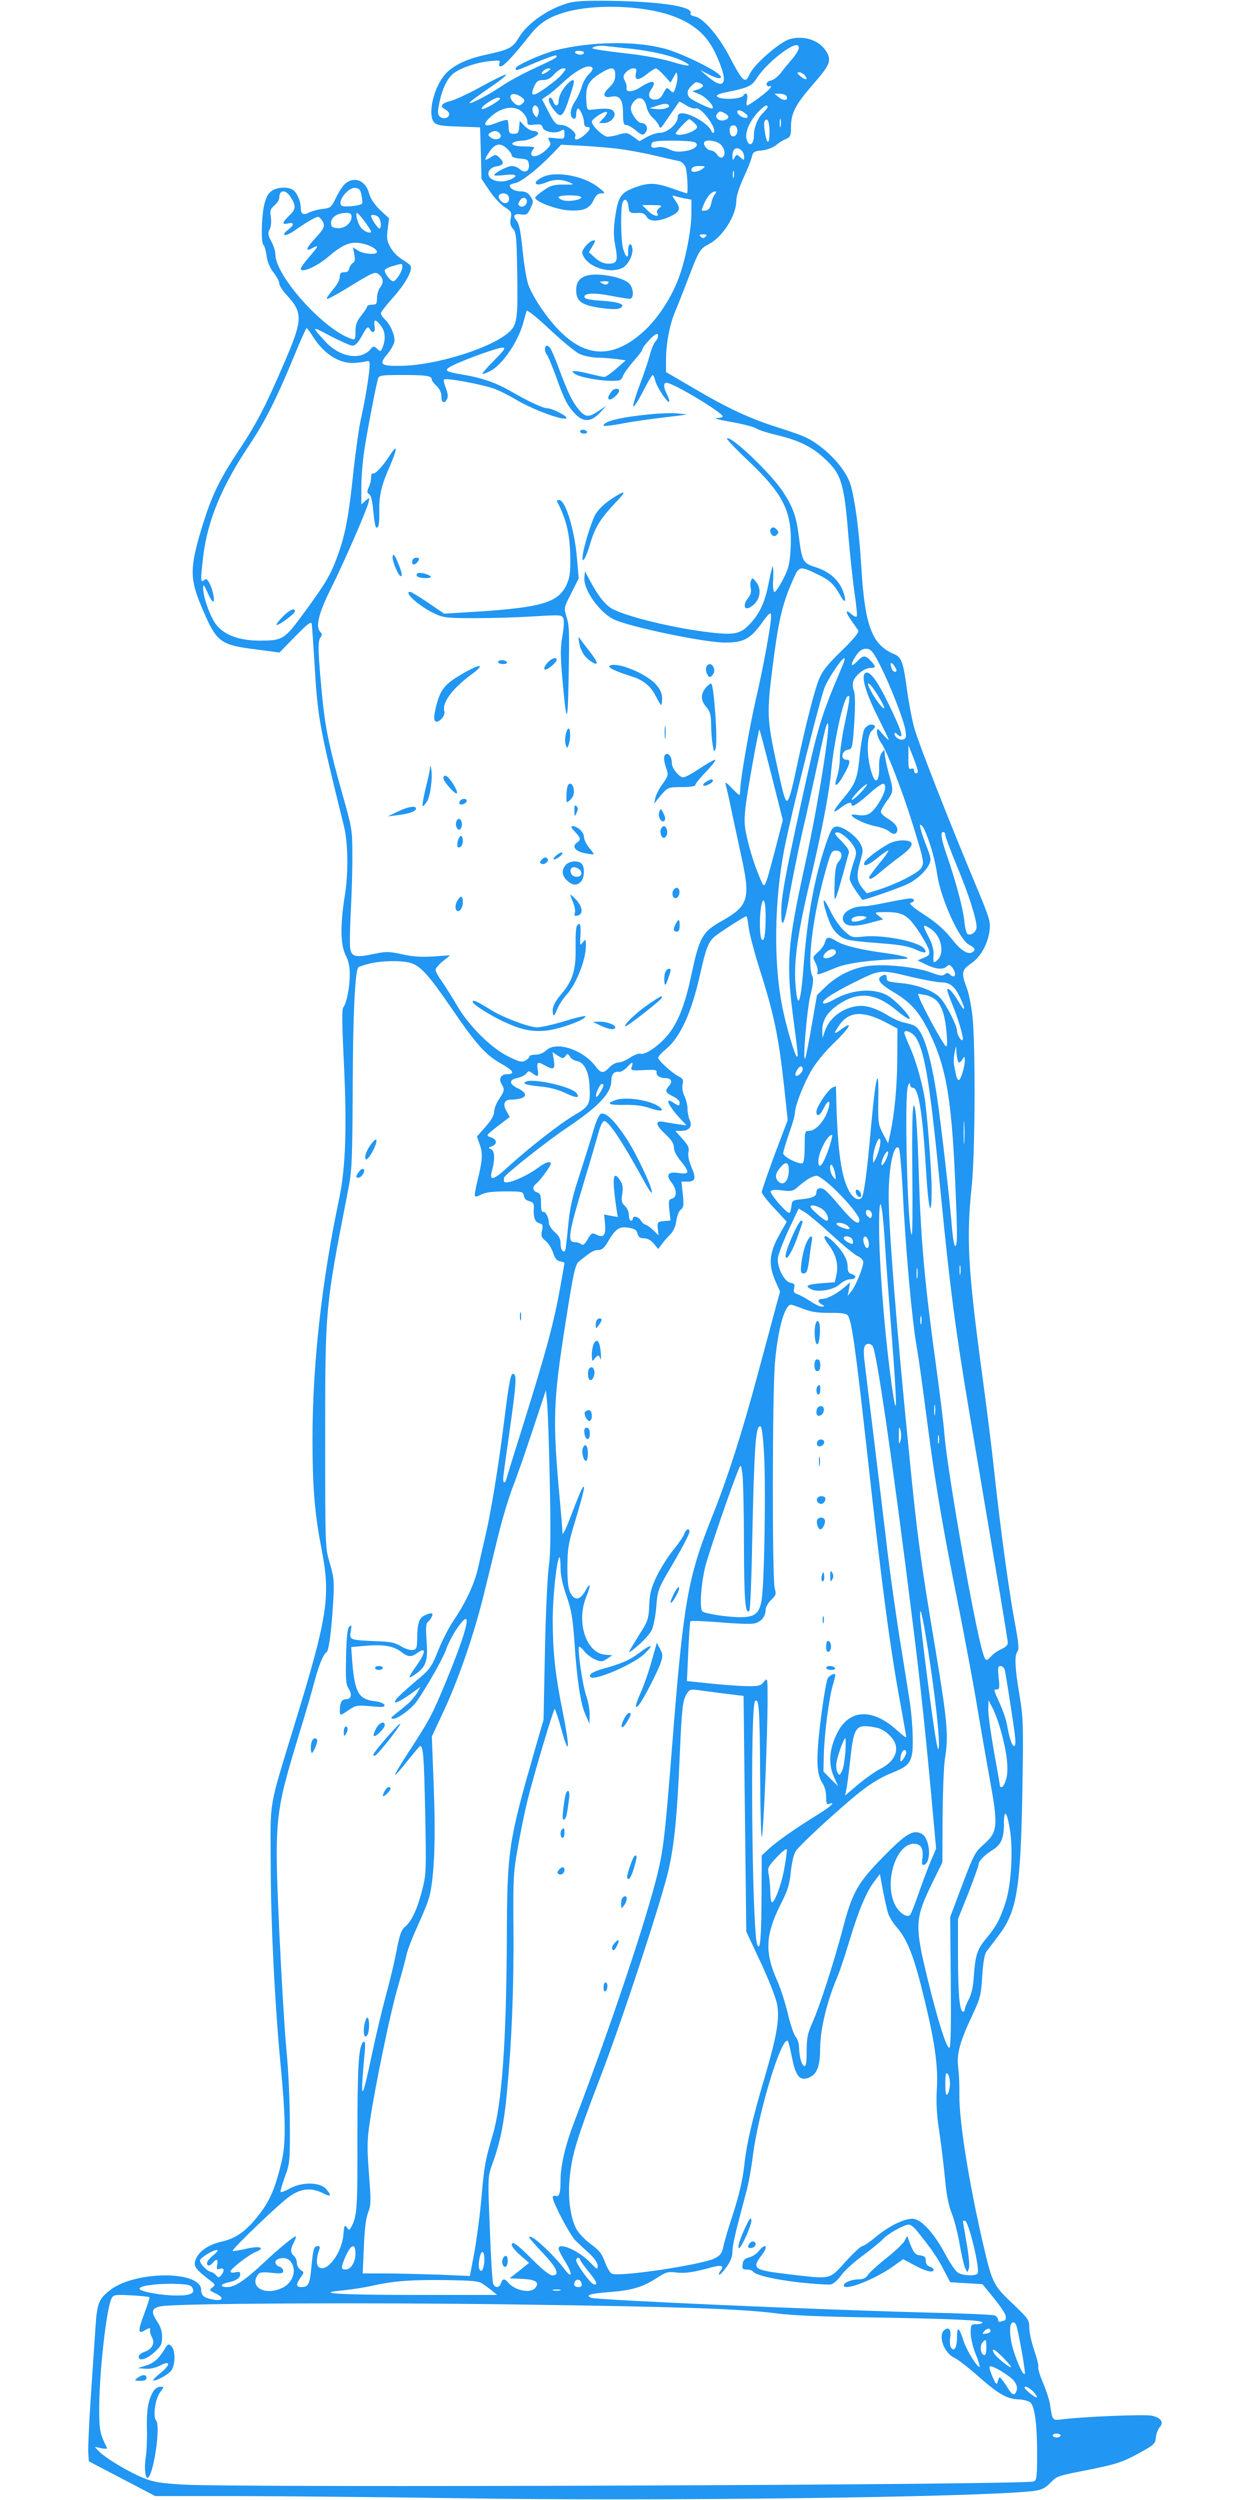 <?xml version="1.0" standalone="no"?>
<!DOCTYPE svg PUBLIC "-//W3C//DTD SVG 20010904//EN"
 "http://www.w3.org/TR/2001/REC-SVG-20010904/DTD/svg10.dtd">
<svg version="1.0" xmlns="http://www.w3.org/2000/svg"
 width="640pt" height="1280pt" viewBox="0 0 640 1280"
 preserveAspectRatio="xMidYMid meet">
<g transform="translate(0,1280) scale(0.1,-0.1)"
fill="#2196f3" stroke="none">
<path d="M2920 12787 c-103 -25 -220 -104 -264 -180 -31 -52 -48 -61 -167 -87
-109 -23 -183 -62 -220 -113 -55 -75 -79 -201 -45 -235 13 -13 39 -18 126 -20
l108 -4 4 -131 3 -132 40 -60 c22 -33 57 -71 78 -85 35 -22 38 -27 32 -58 -5
-25 -2 -39 12 -54 16 -18 18 -44 21 -217 4 -235 0 -270 -36 -306 -82 -82 -369
-174 -554 -178 -110 -2 -121 6 -73 62 19 24 35 54 35 67 0 34 -23 85 -49 108
-11 11 -21 25 -21 32 0 6 28 42 61 79 62 69 101 137 92 162 -3 7 -22 22 -43
34 -21 12 -48 39 -60 61 -19 33 -21 48 -15 95 l7 55 -46 43 c-29 28 -49 58
-56 84 -17 66 -74 90 -121 52 -12 -10 -34 -42 -48 -72 -25 -52 -28 -54 -71
-59 -25 -3 -55 -12 -68 -18 -28 -16 -42 -8 -42 23 0 33 -18 76 -38 91 -26 20
-86 17 -114 -6 -18 -13 -28 -36 -37 -76 -13 -68 -15 -191 -2 -198 5 -4 12 -28
16 -56 4 -32 17 -62 36 -86 16 -20 29 -45 29 -56 0 -10 18 -38 40 -61 81 -89
80 -124 -11 -336 -100 -233 -144 -318 -239 -461 -98 -148 -137 -230 -185 -386
-65 -216 -65 -267 2 -423 72 -169 90 -183 273 -206 l121 -16 81 83 c66 67 82
79 84 63 2 -11 8 -101 14 -199 16 -278 24 -324 151 -836 21 -84 23 -238 5
-352 -25 -155 -23 -254 3 -307 15 -28 22 -61 22 -99 0 -64 -16 -149 -33 -169
-8 -10 -7 -86 2 -271 17 -346 10 -550 -24 -712 -88 -417 -136 -844 -136 -1226
0 -252 11 -384 47 -569 46 -237 31 -340 -133 -875 -143 -470 -129 -391 -128
-735 0 -299 21 -716 50 -1020 27 -283 29 -408 5 -506 -30 -126 -57 -192 -108
-259 -66 -88 -120 -129 -194 -146 -74 -17 -122 -51 -138 -95 -11 -33 -2 -46
76 -106 26 -20 27 -22 10 -35 -17 -13 -16 -15 18 -31 45 -21 37 -40 -13 -31
-47 8 -62 21 -62 49 0 100 -335 100 -466 0 -58 -45 -67 -67 -75 -189 -4 -61
-15 -222 -24 -357 -9 -135 -15 -265 -13 -289 l3 -42 170 -89 170 -89 410 0
c226 0 743 -5 1150 -11 1009 -16 2672 5 2934 37 43 5 61 14 87 40 39 39 32 36
214 72 126 26 157 36 235 78 84 46 90 51 93 84 2 19 11 43 20 53 23 26 5 50
-44 59 -39 7 -338 -5 -446 -18 -63 -7 -58 -13 -73 81 -4 22 -20 71 -36 108
-16 38 -26 73 -23 78 3 5 -6 42 -20 83 -14 41 -26 94 -26 117 0 41 -4 47 -85
124 -96 91 -104 105 -145 278 -77 326 -131 662 -128 797 1 41 -2 102 -6 135
-9 69 8 131 76 275 36 77 41 95 47 191 4 68 12 114 21 126 8 11 36 48 62 82
96 126 114 239 123 766 5 315 4 349 -15 465 -24 141 -27 205 -10 225 8 10 5
46 -14 147 -29 151 -75 490 -106 778 -11 107 -39 328 -61 490 -73 540 -82 699
-54 965 18 168 20 727 4 872 -6 53 -19 120 -30 147 -28 75 -25 90 23 123 49
33 86 100 95 171 5 44 -2 65 -70 228 -137 327 -294 728 -315 804 -12 41 -28
127 -37 190 -20 151 -29 175 -67 191 -113 47 -150 143 -168 445 -11 183 -32
344 -55 422 -19 62 -79 138 -155 196 -60 45 -82 54 -225 100 -133 42 -256 99
-414 193 l-151 88 0 60 c0 87 18 181 47 250 14 33 44 110 67 170 55 144 60
151 105 175 71 36 141 147 141 223 0 23 15 69 36 115 20 42 39 91 43 107 6 27
11 31 54 35 26 3 56 15 69 26 13 11 35 25 51 32 24 10 27 16 27 64 0 68 24
114 110 213 87 99 97 122 75 164 -32 62 -114 92 -191 71 -52 -15 -184 -130
-206 -180 -22 -51 -34 -41 -103 90 -54 104 -133 196 -175 205 -17 4 -28 10
-25 15 20 33 -126 59 -370 65 -136 3 -206 1 -245 -8z m430 -43 c161 -33 259
-101 312 -215 72 -152 54 -201 -42 -118 l-35 30 50 -25 c50 -26 76 -19 39 9
-48 36 -201 108 -271 126 -151 40 -370 37 -553 -7 -72 -18 -210 -79 -210 -94
0 -14 1 -14 106 31 53 22 98 38 101 35 9 -9 6 -11 -109 -65 -59 -27 -133 -67
-165 -89 -66 -45 -163 -96 -169 -89 -3 3 41 35 96 73 56 38 97 70 91 72 -5 2
-61 -25 -123 -59 -62 -35 -133 -68 -157 -75 -51 -12 -62 -28 -32 -44 12 -6 21
-17 21 -24 0 -21 -32 -29 -48 -13 -12 12 -12 24 -2 73 16 75 42 127 77 152 38
27 117 53 182 59 48 5 54 4 48 -10 -4 -11 -1 -17 7 -17 15 0 73 63 149 160 48
61 95 92 176 116 119 36 310 39 461 8z m-155 -190 c126 -11 245 -38 304 -68
54 -28 28 -29 -60 -2 -46 14 -145 33 -219 41 -74 8 -148 18 -165 22 -27 5 -28
7 -10 14 11 4 34 6 50 4 17 -2 62 -7 100 -11z m895 0 c0 -9 -15 -33 -32 -54
-18 -20 -45 -53 -60 -73 -15 -19 -38 -37 -50 -39 -13 -2 -23 -10 -23 -18 0 -8
6 -14 14 -12 12 3 12 0 1 -13 -15 -19 -105 -85 -115 -85 -3 0 -4 14 0 30 6 28
-6 42 -19 21 -14 -22 -136 -23 -136 -1 0 5 26 14 58 20 101 20 122 30 147 70
28 44 88 103 147 143 47 31 68 34 68 11z m-1100 -24 c0 -5 -9 -10 -19 -10 -11
0 -23 5 -26 10 -4 6 5 10 19 10 14 0 26 -4 26 -10z m44 -79 c3 -4 -6 -19 -19
-31 -14 -13 -30 -41 -36 -63 -6 -22 -22 -57 -36 -78 -25 -38 -28 -79 -5 -87 7
-2 12 6 12 21 0 13 3 27 7 30 9 9 33 -41 33 -69 0 -15 6 -24 15 -24 23 0 18
-16 -16 -44 -31 -26 -53 -27 -43 -2 7 17 -42 56 -70 56 -30 0 -37 8 -71 74
l-30 58 25 17 c14 8 48 37 75 62 79 74 143 106 159 80z m-228 -16 c-26 -19
-42 -19 -26 0 7 8 20 15 29 15 13 -1 13 -3 -3 -15z m77 -8 c-9 -13 -35 -37
-58 -54 -95 -72 -115 -75 -90 -15 12 26 20 32 45 32 23 0 39 9 58 30 15 17 35
30 45 30 17 0 17 -1 0 -23z m267 -11 c0 -26 -8 -42 -31 -64 -37 -34 -31 -56
11 -47 43 9 60 -15 60 -86 0 -47 3 -59 16 -59 9 0 29 -11 46 -25 35 -30 44
-31 57 -7 11 20 -3 42 -25 42 -19 0 -54 49 -54 75 0 12 9 30 21 41 26 24 51 9
60 -36 4 -18 18 -42 32 -54 13 -11 27 -29 31 -40 5 -16 10 -14 31 18 13 20 35
51 47 68 13 18 24 35 25 37 1 2 17 -6 36 -18 19 -12 41 -19 49 -16 27 10 112
-105 92 -124 -4 -3 -9 0 -11 7 -13 36 -104 91 -150 92 -17 0 -23 -6 -23 -21 0
-32 -53 -79 -90 -79 -17 0 -48 -10 -69 -22 l-37 -21 -32 23 c-28 21 -35 22
-70 12 -22 -7 -49 -12 -61 -12 -22 0 -80 55 -81 77 0 14 68 58 77 49 4 -3 -4
-17 -17 -31 l-23 -25 25 0 c34 0 66 35 51 58 -10 17 -38 19 -108 11 -30 -4
-30 -3 -33 47 -4 70 10 99 65 134 64 41 83 40 83 -4z m106 10 c-9 -38 12 -41
54 -7 21 17 43 31 48 31 5 0 24 -16 42 -36 l33 -37 16 29 c15 28 16 28 19 6 2
-12 -2 -38 -8 -57 -10 -31 -13 -33 -26 -20 -20 20 -21 20 -39 -15 -11 -21 -23
-30 -41 -30 -31 0 -40 23 -20 52 32 46 7 52 -54 12 -40 -26 -77 -29 -72 -4 2
8 -2 24 -9 37 -10 19 -9 26 6 43 10 11 27 20 38 20 15 0 18 -5 13 -24z m864
-11 c20 -24 5 -28 -21 -6 -19 16 -20 20 -8 21 9 0 22 -7 29 -15z m-536 -41
c24 -9 19 -21 -11 -32 l-28 -9 37 -16 c33 -14 77 -61 66 -72 -6 -6 -111 44
-120 58 -13 20 -9 36 12 57 22 22 22 22 44 14z m-916 -70 c18 -13 21 -19 11
-30 -16 -19 -33 -18 -53 5 -32 36 0 54 42 25z m1358 5 c13 -22 -11 -28 -36 -9
l-25 20 27 0 c15 0 30 -5 34 -11z m-1466 -14 c0 -11 -80 -57 -92 -53 -7 3 5
16 27 31 36 25 65 34 65 22z m865 -35 c7 -12 -34 -23 -71 -18 l-29 4 35 11
c45 15 58 15 65 3z m-669 -15 c4 -8 3 -23 -1 -32 -6 -17 -7 -17 -20 0 -14 19
-10 47 6 47 5 0 12 -7 15 -15z m1174 7 c0 -5 -10 -17 -21 -28 -28 -25 -49 -75
-49 -118 0 -38 -17 -57 -31 -35 -22 35 0 99 54 157 31 32 47 40 47 24z m-1255
-27 c14 -13 25 -34 25 -46 0 -19 4 -21 36 -17 29 3 38 1 42 -14 5 -22 62 -34
91 -19 19 11 21 9 21 -15 0 -26 -2 -26 -44 -22 -42 5 -44 4 -33 -14 10 -16 7
-23 -21 -49 -33 -30 -72 -39 -72 -16 0 7 5 18 12 25 9 9 -1 12 -44 12 -56 0
-83 12 -52 24 9 3 27 6 40 6 32 0 86 28 79 40 -4 6 -15 10 -26 10 -11 0 -31
12 -44 26 l-24 25 -3 -33 c-2 -28 -7 -33 -28 -33 -21 0 -25 5 -26 32 0 18 -3
35 -6 38 -3 3 -28 -3 -56 -14 -59 -24 -75 -13 -37 24 56 57 131 70 170 30z
m1150 -14 c10 -17 -11 -20 -34 -5 -26 18 -19 39 9 24 10 -6 21 -14 25 -19z
m-114 9 c25 -14 24 -27 -1 -35 -28 -9 -54 13 -39 31 14 17 15 17 40 4z m286
-67 c-3 -10 -5 -2 -5 17 0 19 2 27 5 18 2 -10 2 -26 0 -35z m-445 20 c25 -22
23 -30 -12 -48 -30 -15 -80 -21 -80 -8 0 8 61 73 69 73 2 0 13 -7 23 -17z
m388 -49 c0 -30 -4 -53 -9 -50 -11 7 -24 93 -16 106 14 22 25 -4 25 -56z
m-165 6 c0 -29 -30 -40 -37 -13 -7 27 2 44 21 41 10 -2 16 -13 16 -28z m-1216
-14 c19 -23 -20 -40 -45 -21 -17 13 -17 16 -4 25 21 14 36 12 49 -4z m1000
-45 c24 -15 -4 -38 -54 -45 -32 -5 -54 -3 -80 10 -19 9 -45 14 -58 10 -28 -7
-38 0 -30 20 4 11 29 14 107 14 55 0 107 -4 115 -9z m131 -11 c22 -22 26 -55
8 -66 -7 -4 -18 2 -26 14 -8 12 -23 22 -33 22 -19 0 -43 33 -32 44 14 13 64 5
83 -14z m-1093 -22 c13 -12 23 -27 23 -34 0 -8 16 -14 43 -16 38 -3 42 -6 45
-31 4 -34 -21 -46 -47 -23 -10 9 -28 16 -41 16 -22 0 -90 -36 -90 -47 0 -3 25
-3 55 1 60 7 72 -4 26 -24 -62 -25 -131 6 -105 48 6 9 22 19 35 20 37 6 43 18
19 42 -20 20 -23 21 -47 5 -35 -23 -37 -15 -7 28 29 43 57 48 91 15z m563 1
c47 -6 132 -21 190 -35 58 -13 115 -27 128 -29 12 -3 27 -17 32 -31 9 -23 14
-134 7 -134 -2 0 -36 11 -75 25 -88 31 -124 31 -197 3 -68 -26 -81 -47 -96
-154 -8 -58 -8 -94 1 -141 15 -79 10 -93 -35 -93 -24 0 -44 9 -67 29 l-33 30
19 31 c17 30 17 32 1 28 -10 -1 -27 -16 -39 -31 -19 -26 -19 -30 -6 -54 32
-56 140 -85 198 -54 28 15 54 66 50 97 -5 37 -23 28 -22 -11 2 -43 -12 -36
-26 13 -11 40 -13 193 -4 230 9 32 28 22 32 -16 3 -33 8 -35 54 -32 18 1 30
-5 38 -19 14 -27 60 -27 118 -1 53 24 60 41 31 81 -18 25 -19 31 -7 26 9 -3
33 -9 52 -13 l36 -6 0 -70 c0 -90 -33 -253 -71 -347 -40 -99 -107 -199 -177
-261 -151 -135 -290 -133 -427 6 -64 65 -132 165 -159 233 -9 24 -23 104 -30
178 -10 98 -18 139 -31 153 -22 25 -13 38 24 32 27 -4 32 0 47 31 16 34 16 37
0 61 -12 19 -25 26 -49 26 -30 0 -57 14 -57 31 0 3 13 9 29 12 31 6 117 74
190 150 l44 46 101 -5 c56 -3 139 -10 186 -15z m638 -11 c7 -7 12 -21 12 -32
0 -18 -1 -18 -19 -2 -18 17 -20 17 -30 -1 -9 -16 -10 -15 -11 8 0 39 23 52 48
27z m-202 -93 c-21 -16 -56 -20 -56 -7 0 16 13 22 44 22 29 -1 30 -1 12 -15z
m161 -42 c-3 -10 -5 -4 -5 12 0 17 2 24 5 18 2 -7 2 -21 0 -30z m-1906 -93 c4
-19 5 -38 3 -42 -8 -12 -95 -21 -106 -10 -22 22 35 94 71 90 20 -2 27 -10 32
-38z m-361 -12 c27 -44 25 -59 -10 -93 -37 -35 -38 -47 -5 -39 33 8 32 -9 -2
-34 -15 -11 -22 -22 -16 -25 6 -4 33 9 59 28 27 19 64 43 82 52 33 17 34 17
48 -2 22 -29 17 -42 -33 -96 -46 -49 -52 -70 -15 -50 37 20 34 12 -12 -41 -25
-29 -46 -58 -46 -64 0 -24 82 11 138 59 73 63 114 81 166 72 44 -6 86 -29 86
-45 0 -16 -69 -11 -97 7 l-26 17 7 -36 c5 -27 3 -39 -8 -45 -7 -4 -16 -17 -18
-28 -2 -13 -11 -20 -26 -19 -16 0 -22 -5 -22 -22 0 -12 -10 -35 -23 -51 -44
-55 -49 -63 -40 -63 5 0 48 23 94 51 145 89 150 91 171 72 22 -19 23 -41 3
-67 -8 -11 -15 -35 -15 -53 0 -29 -3 -33 -25 -33 -14 0 -25 -4 -25 -9 0 -4
-13 -25 -30 -46 -23 -29 -30 -48 -30 -82 0 -40 -2 -44 -20 -38 -140 44 -390
322 -390 432 0 16 -9 46 -21 67 -17 33 -19 43 -8 62 7 14 9 38 6 62 -6 33 -3
42 18 60 14 12 25 30 25 40 0 43 34 43 60 0z m2170 17 c-7 -8 -16 -30 -19 -48
-5 -23 -13 -33 -29 -35 -23 -3 -23 -3 -7 35 15 37 39 63 58 63 5 0 4 -7 -3
-15z m-1056 -11 c7 -19 -1 -34 -18 -34 -18 0 -39 27 -31 40 10 16 42 12 49 -6z
m93 -20 c5 -17 -15 -37 -31 -31 -14 5 -15 11 -6 27 11 21 31 23 37 4z m679
-39 c-10 -7 -15 -18 -12 -24 16 -25 -17 -19 -45 8 l-31 31 54 0 c48 -1 51 -2
34 -15z m-1576 -45 c0 -33 -37 -62 -73 -58 -27 2 -32 7 -32 28 0 28 34 50 78
50 20 0 27 -5 27 -20z m68 -25 c17 -24 32 -47 32 -50 0 -13 -31 -3 -49 16 -18
19 -35 79 -22 79 3 -1 21 -21 39 -45z m70 23 c13 -13 17 -58 4 -58 -8 0 -42
52 -42 64 0 10 26 6 38 -6z m1674 -100 c-9 -9 -15 -9 -24 0 -9 9 -7 12 12 12
19 0 21 -3 12 -12z m-1552 -154 c0 -23 -32 -74 -47 -74 -13 0 -43 38 -43 55 0
7 17 16 38 22 52 15 52 15 52 -3z m907 -446 c21 -10 61 -18 88 -19 28 0 72 -4
99 -7 l50 -7 -48 -42 c-27 -24 -55 -43 -62 -43 -7 0 -39 7 -71 15 -31 8 -66
15 -78 15 -19 -1 -19 -1 -2 -14 22 -17 125 -36 191 -36 41 0 48 3 56 26 6 15
31 49 55 76 25 28 45 55 45 61 0 13 60 77 72 77 13 0 9 -22 -8 -41 -8 -9 -21
-41 -28 -71 -8 -29 -30 -95 -50 -147 -20 -52 -35 -102 -34 -110 2 -9 24 23 48
71 25 49 48 88 52 88 3 0 9 -13 13 -29 7 -32 63 -116 71 -108 3 3 -2 19 -10
36 -19 36 -21 61 -3 61 33 0 286 -152 287 -172 0 -5 -15 -8 -32 -9 -18 0 15
-9 73 -19 58 -10 117 -25 130 -33 13 -9 64 -25 112 -36 108 -26 175 -59 239
-119 87 -81 100 -123 123 -409 9 -103 23 -234 32 -291 8 -56 13 -106 9 -109
-3 -3 -15 2 -26 12 -32 29 -33 12 -2 -31 15 -21 32 -45 36 -52 5 -9 -22 -43
-87 -106 -77 -75 -98 -104 -116 -149 -25 -67 -69 -243 -106 -417 -31 -148 -45
-200 -56 -200 -10 0 -20 38 -53 190 -49 226 -50 261 -21 490 29 233 49 322 98
435 39 91 36 90 134 44 62 -30 82 -49 116 -109 25 -46 33 -29 13 24 -22 58
-71 100 -140 122 -65 20 -70 30 -86 158 -13 104 -30 150 -83 231 -65 96 -267
288 -285 270 -3 -3 48 -57 114 -119 179 -171 221 -259 212 -444 -5 -81 -10
-102 -39 -159 -19 -36 -38 -65 -44 -64 -6 1 -9 29 -6 69 1 37 0 64 -3 61 -3
-3 -12 -40 -20 -82 -18 -94 -43 -151 -87 -201 -52 -60 -81 -68 -196 -56 -185
20 -430 78 -515 121 -37 19 -76 67 -119 149 l-24 45 -3 -32 c-6 -60 74 -175
148 -213 75 -38 465 -120 573 -120 94 0 129 19 186 98 37 52 47 60 49 43 4
-26 -38 -261 -79 -436 -32 -139 -79 -411 -79 -457 0 -15 -2 -28 -5 -28 -3 0
-21 17 -41 38 -24 25 -34 30 -29 17 3 -11 15 -60 25 -110 10 -49 35 -163 54
-252 50 -226 40 -260 -101 -340 -97 -54 -112 -81 -154 -278 -29 -139 -64 -231
-111 -293 -43 -58 -122 -115 -148 -107 -9 3 -33 -6 -54 -20 -20 -14 -47 -25
-60 -25 -12 0 -33 -11 -46 -25 -31 -33 -43 -32 -73 8 -65 84 -199 127 -249 80
-15 -14 -37 -23 -56 -23 -18 0 -32 -4 -32 -10 0 -5 -9 -14 -21 -21 -17 -9 -32
-5 -87 22 -86 42 -202 157 -261 259 -24 41 -59 96 -77 123 -19 26 -34 53 -34
61 0 8 17 28 38 45 l37 30 -86 -6 c-62 -4 -107 -1 -160 11 -69 15 -82 15 -149
1 -85 -18 -107 -14 -116 22 -4 14 -3 103 2 197 5 94 9 227 8 296 0 120 -2 133
-54 315 -63 225 -85 330 -100 485 -21 217 -24 288 -10 305 10 12 10 19 2 27
-28 28 -13 93 52 224 68 136 182 398 193 442 6 27 6 27 -16 8 l-21 -19 0 89
c0 49 7 133 15 187 14 94 60 334 71 370 5 15 20 17 124 17 121 0 150 -4 150
-22 0 -6 11 -21 25 -34 16 -15 25 -34 25 -54 0 -33 14 -39 29 -13 6 12 4 29
-6 56 -9 21 -13 41 -9 44 10 10 205 -27 261 -49 28 -11 75 -35 105 -53 87 -53
260 -116 260 -94 0 12 -75 49 -100 49 -21 0 -101 38 -187 88 -68 40 -145 67
-233 82 -104 17 -112 23 -64 48 62 31 231 92 256 92 19 0 13 -9 -40 -63 -34
-34 -62 -66 -62 -70 0 -4 18 2 40 13 62 32 143 150 170 250 7 25 14 51 16 58
2 8 50 -30 119 -95 63 -59 132 -116 152 -125z m-1018 146 c23 -29 27 -68 11
-110 -10 -25 -12 -26 -29 -10 -17 15 -19 15 -32 0 -51 -62 -160 -44 -234 38
-73 80 -72 80 26 28 52 -27 103 -50 114 -50 14 0 29 16 49 52 23 43 30 49 38
35 15 -28 31 -20 26 13 -6 37 4 38 31 4z m-347 -57 c57 -91 138 -141 215 -135
27 2 55 6 63 9 11 3 14 -4 12 -31 -4 -57 -23 -169 -42 -255 -11 -45 -28 -168
-40 -275 -24 -232 -42 -328 -81 -434 -36 -100 -62 -143 -172 -293 -101 -138
-109 -143 -228 -143 -101 0 -177 27 -219 78 -32 38 -70 144 -70 191 1 22 4 18
22 -21 11 -27 24 -48 29 -48 11 0 0 57 -18 93 -12 23 -17 26 -29 16 -18 -14
-18 2 -3 126 22 181 96 358 234 564 82 123 138 233 231 458 32 79 61 143 64
143 3 0 17 -19 32 -43z m2906 -1687 c53 -106 120 -278 128 -330 5 -31 3 -41
-10 -46 -17 -7 -46 11 -46 29 0 7 4 7 12 -1 7 -7 15 -12 19 -12 13 0 -3 45
-61 165 -61 126 -101 178 -122 157 -19 -19 7 -105 67 -224 30 -60 55 -111 55
-115 0 -4 -13 8 -30 27 -28 34 -29 34 -30 11 0 -14 11 -41 25 -60 28 -42 107
-246 158 -411 59 -191 60 -198 43 -225 -18 -27 -130 -83 -220 -111 l-58 -18
-24 29 c-28 35 -30 67 -8 140 14 49 14 57 -1 85 -21 41 -93 92 -123 88 -21 -3
-28 -16 -53 -88 -59 -174 -94 -365 -114 -618 -14 -190 -29 -236 -40 -127 -14
127 6 276 75 565 56 235 96 444 105 545 14 154 62 376 85 390 14 9 13 -8 -15
-140 -14 -66 -25 -145 -25 -176 0 -31 -7 -75 -15 -99 -20 -58 2 -49 37 16 31
55 34 74 14 74 -35 0 -28 47 7 52 21 3 22 10 31 138 5 91 5 144 -2 163 -7 18
-7 38 -2 52 12 30 57 65 86 65 30 0 30 7 2 37 -27 29 -39 29 -68 -2 -28 -29
-37 -26 -20 7 23 42 43 59 69 56 21 -2 34 -18 69 -88z m-194 3 c-115 -272
-123 -298 -213 -708 -83 -379 -101 -477 -101 -558 0 -97 18 -57 44 99 14 76
42 218 64 314 23 96 57 254 78 350 20 96 40 184 45 195 36 91 -34 -370 -111
-720 -88 -402 -95 -494 -60 -766 28 -213 27 -209 20 -209 -9 0 -55 156 -74
252 -46 225 -42 546 10 813 37 187 186 782 208 830 25 56 86 144 99 145 4 0 0
-17 -9 -37z m276 -25 c0 -14 -18 -9 -24 8 -11 28 -6 39 9 20 8 -11 15 -23 15
-28z m-95 -129 c21 -33 35 -62 32 -65 -6 -7 -49 50 -71 94 -29 56 1 35 39 -29z
m-545 -408 l58 -230 -39 -151 c-56 -211 -53 -205 -77 -148 -35 79 -70 202 -78
267 -5 50 1 104 32 281 21 120 40 217 42 215 2 -2 30 -107 62 -234z m749 22
c1 -7 -3 -13 -9 -13 -5 0 -10 7 -10 15 0 9 -6 12 -15 9 -12 -5 -15 5 -14 57
l0 64 24 -60 c13 -33 24 -66 24 -72z m65 -383 c14 -42 29 -107 34 -145 18
-126 114 -338 165 -363 28 -14 34 -27 16 -37 -23 -15 -60 8 -107 69 -35 44
-77 82 -139 122 -60 39 -82 59 -70 62 23 5 22 22 -2 22 -10 0 -63 -9 -116 -20
-53 -11 -107 -20 -119 -20 -74 0 -127 -40 -106 -80 14 -25 61 -26 143 -3 l59
16 -23 18 c-24 18 -24 19 41 19 65 0 96 -12 128 -50 31 -36 82 -120 88 -144 5
-23 2 -28 -26 -40 l-32 -13 44 -22 c50 -24 88 -27 107 -8 10 10 15 8 27 -7 25
-34 14 -62 -14 -34 -8 8 -15 8 -25 -1 -12 -9 -26 -7 -66 8 -67 27 -218 45
-310 37 -86 -7 -171 -47 -237 -111 l-41 -40 -28 -160 c-15 -88 -30 -162 -33
-165 -13 -13 10 254 27 324 14 54 17 84 11 97 -28 52 -2 285 57 504 36 132 39
140 63 140 31 0 38 -29 14 -56 -14 -16 -19 -41 -21 -117 -3 -107 -1 -104 42
48 14 52 28 103 31 113 4 11 -9 31 -37 60 -35 34 -40 43 -25 45 20 4 71 -39
91 -78 11 -22 11 -33 -6 -80 -10 -30 -18 -64 -19 -76 0 -17 23 -56 65 -111 3
-5 200 64 235 82 44 22 88 62 106 97 13 26 12 34 -16 105 -33 87 -39 121 -14
88 8 -11 25 -54 38 -95z m76 54 c0 -9 27 -79 59 -157 59 -141 101 -271 101
-314 0 -24 -29 -46 -47 -35 -5 4 -13 35 -16 70 -7 63 -43 200 -92 341 -27 80
-31 111 -15 111 6 0 10 -7 10 -16z m-920 -416 c0 -95 -8 -137 -21 -116 -10 15
-11 107 -3 161 11 65 24 40 24 -45z m-87 -55 c4 -32 27 -121 51 -198 80 -251
102 -357 132 -630 l17 -160 -67 -177 c-36 -98 -66 -184 -66 -191 0 -8 29 -46
64 -83 l64 -69 -41 -73 c-49 -90 -53 -148 -17 -231 l24 -54 -21 -76 c-11 -42
-53 -197 -93 -346 -78 -292 -153 -528 -232 -725 -128 -320 -149 -441 -208
-1195 -35 -444 -43 -513 -75 -645 -59 -240 -241 -782 -424 -1262 -47 -122 -71
-226 -71 -303 0 -64 -7 -86 -26 -78 -8 3 -14 -1 -14 -8 0 -26 89 -194 117
-221 15 -15 47 -45 71 -66 26 -25 42 -48 42 -63 0 -21 -3 -20 -39 18 -58 60
-161 105 -161 70 0 -7 15 -37 34 -67 39 -62 36 -92 -3 -39 -63 83 -181 190
-181 163 0 -4 32 -40 70 -80 72 -76 88 -114 48 -114 -13 0 -49 28 -97 76 -82
83 -111 104 -111 80 0 -8 20 -32 44 -53 l45 -39 -50 -40 -50 -39 66 -3 c69 -3
89 -18 65 -47 -24 -29 -106 -12 -139 29 -18 21 -28 20 -36 -4 -8 -25 -30 -26
-40 -3 -4 10 -12 137 -17 283 -11 261 -10 266 11 325 40 108 61 208 76 365 25
266 36 534 34 835 -2 273 -1 298 24 435 14 80 37 190 51 245 36 141 130 455
136 455 3 0 19 -48 35 -107 41 -148 44 -95 6 93 -38 187 -51 308 -51 471 0
118 20 306 34 320 3 4 6 -20 6 -53 0 -40 10 -86 30 -144 25 -71 32 -110 41
-235 13 -200 32 -321 57 -375 l20 -45 1 45 c1 25 -8 70 -18 100 -19 53 -45
239 -36 248 3 3 15 -7 27 -23 12 -15 37 -34 56 -42 31 -13 36 -12 60 4 l27 18
-37 3 c-96 8 -148 165 -98 292 27 67 25 85 -3 35 -28 -49 -55 -52 -77 -10 -11
21 -15 61 -15 135 1 94 5 119 43 243 42 138 53 192 31 153 -6 -10 -31 -71 -55
-135 -24 -65 -44 -105 -44 -91 0 14 -7 97 -15 185 -36 397 -33 490 31 895 39
249 49 295 67 310 61 50 78 60 100 60 19 0 31 10 50 43 39 66 58 79 105 71 32
-5 42 -12 46 -30 5 -18 13 -24 33 -24 17 0 36 -10 50 -27 l23 -28 18 24 c9 13
29 36 43 50 17 17 28 42 32 71 3 24 13 50 23 57 14 10 16 23 10 78 l-7 65 31
0 c41 0 45 17 20 75 -13 31 -19 59 -15 76 5 22 -1 35 -31 68 l-36 41 30 0 c41
0 59 23 43 56 -6 14 -11 40 -11 58 0 18 -7 47 -16 65 -9 19 -13 42 -9 59 5 23
1 30 -17 39 -34 16 -108 83 -108 97 0 7 17 26 38 43 75 61 133 188 178 391 28
125 40 157 72 186 22 19 153 104 163 105 3 1 9 -25 12 -56z m602 48 c-6 -11
-64 -25 -72 -18 -12 13 11 27 43 27 19 0 33 -4 29 -9z m331 -57 c53 -35 72
-124 34 -159 -22 -20 -23 -17 -20 33 1 19 -9 54 -24 82 -35 68 -34 72 10 44z
m-2665 -174 c51 -14 93 -61 208 -228 129 -190 178 -244 257 -288 64 -36 74
-54 28 -54 -29 0 -42 -25 -26 -51 17 -26 15 -35 -13 -77 -14 -20 -25 -49 -25
-64 0 -18 -15 -44 -44 -77 l-44 -50 15 -43 c16 -47 13 -81 -14 -190 -9 -37
-14 -70 -11 -73 3 -3 18 1 34 10 20 10 58 15 121 15 87 0 92 -1 95 -22 2 -14
12 -24 28 -28 20 -5 25 -12 23 -36 -3 -48 6 -71 28 -77 18 -5 20 -10 14 -38
-6 -26 -3 -35 19 -53 14 -11 31 -39 38 -61 10 -29 19 -41 36 -43 12 -2 22 -6
22 -9 0 -3 -11 -66 -25 -142 -30 -165 -68 -307 -181 -669 -48 -152 -89 -285
-91 -294 -8 -28 -20 -21 -16 10 1 15 16 123 33 241 32 228 36 276 21 286 -16
9 -23 -28 -51 -250 -28 -224 -67 -462 -95 -580 -13 -55 -30 -130 -38 -166 -19
-81 -64 -177 -124 -265 -25 -37 -61 -107 -80 -156 -31 -78 -42 -94 -91 -136
-103 -87 -137 -120 -129 -128 4 -4 35 12 68 35 l62 44 -19 -33 c-11 -17 -32
-43 -49 -56 -16 -14 -43 -36 -60 -49 -25 -20 -27 -24 -11 -25 20 0 71 35 107
73 32 35 144 227 162 279 8 26 32 72 52 103 89 133 67 22 -51 -263 -72 -174
-84 -197 -191 -361 -41 -62 -72 -115 -70 -118 3 -2 31 30 63 71 33 41 62 75
65 76 16 1 20 -51 26 -344 6 -298 5 -314 -16 -395 -25 -98 -54 -158 -87 -186
-20 -16 -28 -41 -44 -125 -11 -58 -36 -161 -55 -230 -19 -69 -50 -201 -70
-295 -54 -257 -62 -256 -38 4 4 44 3 62 -5 57 -26 -16 -32 -118 -32 -485 1
-359 -2 -410 -30 -460 -11 -21 -12 -22 -24 -5 -12 15 -14 10 -18 -39 -8 -94
-87 -197 -126 -164 -14 11 -12 50 3 90 5 12 2 17 -8 17 -20 0 -24 -16 -33
-110 -7 -84 -16 -100 -50 -100 -29 0 -30 13 -5 49 19 27 19 27 0 39 -10 7 -19
23 -19 36 0 13 -7 29 -15 36 -19 16 -19 33 0 70 9 17 12 30 9 30 -10 0 -90
-66 -159 -131 -99 -93 -152 -129 -191 -129 -42 0 -37 16 9 25 38 9 57 22 57
42 0 11 -7 13 -25 9 -14 -4 -25 -2 -25 4 0 13 91 84 129 100 54 22 21 33 -50
16 -35 -8 -66 -13 -68 -11 -7 7 244 248 294 281 58 40 110 44 168 15 41 -21
47 -15 18 20 -29 36 -121 39 -183 6 -25 -14 -48 -23 -51 -20 -3 2 7 37 21 76
26 70 27 78 26 277 0 113 -8 284 -18 380 -9 96 -25 366 -36 600 -26 576 -23
601 98 1000 33 107 70 233 82 280 23 86 45 140 62 151 12 8 25 107 34 259 6
104 4 123 -17 195 -24 80 -24 80 -24 635 0 682 -1 668 117 1275 20 100 22 147
24 535 1 368 12 591 29 608 2 2 25 10 52 17 58 16 165 19 214 5z m2574 -74
c61 -14 127 -26 147 -26 44 0 71 -24 99 -89 26 -58 18 -63 -14 -8 -28 48 -57
77 -57 58 0 -6 11 -37 24 -69 28 -66 56 -159 56 -181 -1 -23 -30 17 -30 41 0
27 -57 139 -87 170 -35 37 -121 68 -205 75 -58 5 -68 9 -68 24 0 21 -8 23 -29
10 -24 -15 -4 -40 61 -79 89 -52 132 -100 183 -202 87 -174 116 -333 135 -755
12 -273 13 -345 1 -345 -5 0 -12 37 -16 83 -11 145 -55 527 -76 671 -33 223
-73 352 -117 374 -9 5 -32 12 -51 16 -19 3 -55 19 -80 34 -55 34 -104 52 -140
52 -81 0 -161 -54 -186 -125 l-14 -40 -1 40 c0 50 25 92 79 129 102 71 191 64
299 -25 34 -29 65 -49 69 -46 8 9 -53 77 -99 111 -67 49 -189 45 -286 -11 -24
-13 -48 -23 -54 -21 -23 8 40 51 157 109 136 67 129 66 300 25z m122 -121 c28
-32 43 -82 50 -169 4 -48 3 -67 -5 -62 -12 7 -114 194 -132 240 l-10 28 37 -6
c21 -4 48 -18 60 -31z m-269 -106 l67 -35 -1 -154 c-1 -150 -14 -280 -36 -385
l-11 -49 -26 49 c-24 47 -26 57 -24 175 3 186 -13 128 -37 -136 -22 -250 -37
-354 -49 -367 -18 -18 -47 0 -68 43 -40 82 -57 222 -63 528 0 1 -9 -2 -19 -7
-24 -13 -81 -99 -81 -123 0 -29 19 -21 37 17 20 42 36 46 27 8 -15 -63 -64
-123 -101 -123 -22 0 -23 -3 -23 -79 0 -44 -4 -83 -10 -86 -16 -10 -100 32
-100 50 0 9 14 55 30 102 17 46 30 93 30 104 0 35 41 142 82 214 25 44 70 99
121 148 77 74 99 114 37 69 -40 -30 -44 -28 -18 12 50 77 120 84 236 25z m163
-84 c47 -79 73 -249 129 -830 44 -451 74 -676 141 -1075 33 -195 91 -539 129
-765 39 -225 70 -418 70 -427 0 -11 -14 -23 -32 -31 -18 -8 -42 -24 -52 -36
-26 -29 -31 -27 -44 17 -45 152 -182 932 -197 1122 -3 47 -22 195 -40 330 -59
425 -80 653 -90 980 -8 259 -16 370 -27 370 -6 0 -9 -120 -7 -335 2 -183 1
-331 -3 -327 -21 22 -39 714 -19 762 7 18 10 20 10 8 1 -10 8 -18 16 -18 28 0
49 -133 66 -417 12 -209 29 -269 29 -103 0 97 -23 389 -36 470 -14 82 -47 198
-75 258 -16 36 -29 69 -29 74 0 21 45 1 61 -27z m219 -125 c5 0 14 8 19 18 9
15 10 14 11 -7 0 -32 -21 -101 -31 -101 -5 0 -11 11 -14 25 -3 14 -7 37 -10
51 -3 14 -2 42 2 62 l8 37 3 -42 c2 -24 7 -43 12 -43z m-2015 33 c10 14 12 14
23 -3 6 -10 21 -20 33 -22 38 -5 63 -51 67 -123 6 -98 1 -109 -78 -155 -75
-44 -232 -167 -343 -268 -73 -67 -94 -71 -77 -12 15 54 13 100 -7 107 -14 5
-13 8 5 14 30 11 27 36 -5 46 -26 9 -26 9 35 57 l62 47 -16 29 c-22 36 -12 60
23 60 78 1 95 28 36 57 -48 23 -49 45 -3 54 18 4 39 14 45 23 10 14 14 14 31
1 29 -22 33 -18 27 20 -6 38 0 41 37 20 44 -25 53 -20 46 26 l-7 42 27 -18
c25 -16 28 -16 39 -2z m340 -54 c-7 -20 -4 -21 61 -18 55 3 68 1 66 -10 -4
-17 16 -31 45 -31 30 0 38 -18 19 -39 -23 -26 -20 -35 19 -54 19 -9 35 -23 35
-32 0 -19 -5 -19 -35 1 -44 29 -23 -18 39 -85 l31 -33 -45 6 c-25 4 -57 9 -72
12 -45 9 -43 -15 6 -60 33 -31 46 -50 46 -70 0 -17 14 -45 35 -70 48 -59 46
-70 -10 -62 -55 9 -68 -9 -36 -50 27 -34 28 -74 2 -81 -17 -4 -19 -12 -14 -58
l6 -54 -34 -3 c-32 -3 -34 -5 -31 -38 l4 -35 -29 28 c-16 15 -33 27 -39 27 -5
0 -15 9 -22 20 -13 21 -42 28 -42 10 0 -5 -4 -10 -10 -10 -5 0 -10 13 -10 28
0 16 -9 37 -20 47 -17 16 -20 26 -14 62 5 32 2 50 -10 68 -38 58 -43 18 -20
-143 l7 -43 -35 6 -35 7 5 -51 c5 -56 -9 -72 -47 -51 -19 9 -24 7 -42 -25 -15
-26 -25 -33 -32 -26 -6 6 -21 11 -34 11 -40 0 -33 43 52 325 30 99 61 206 70
238 9 34 21 57 29 57 23 0 93 -106 201 -303 20 -38 39 -66 42 -64 11 11 -82
209 -135 286 -61 90 -101 127 -126 118 -8 -3 -24 -38 -36 -79 -11 -40 -43
-141 -70 -225 -40 -122 -52 -174 -61 -269 -6 -65 -13 -122 -15 -126 -10 -16
-24 4 -24 35 0 24 -8 40 -30 59 -16 14 -30 36 -30 48 0 28 -19 62 -31 55 -5
-4 -9 15 -9 44 0 41 -4 51 -20 56 -24 8 -26 28 -3 46 21 18 73 89 73 101 0 15
-26 8 -61 -18 -69 -52 -177 -95 -179 -71 0 4 0 11 0 16 0 14 221 189 329 261
156 105 221 174 221 236 0 34 14 50 40 46 9 -1 27 9 40 23 29 31 33 31 25 4z
m875 -13 c0 -16 -28 -42 -36 -33 -8 7 14 47 26 47 6 0 10 -6 10 -14z m-1020
-81 c0 -14 -32 -66 -37 -61 -8 7 17 66 28 66 5 0 9 -2 9 -5z m1847 -292 c-2
-27 -3 -5 -3 47 0 52 1 74 3 48 2 -27 2 -69 0 -95z m-696 -40 c-27 -79 -51
-106 -51 -59 0 46 47 136 70 136 4 0 -4 -35 -19 -77z m264 20 c-4 -21 -13 -49
-20 -63 l-14 -25 -1 24 c0 34 21 101 33 101 5 0 6 -15 2 -37z m116 -214 c15
-309 48 -680 74 -824 8 -44 28 -188 45 -320 44 -342 80 -561 160 -960 38 -192
86 -447 105 -565 20 -118 47 -273 60 -345 47 -256 45 -284 -30 -350 -42 -37
-51 -53 -108 -205 l-62 -165 3 -331 c2 -218 0 -334 -7 -338 -13 -8 -58 133
-111 349 -68 279 -66 311 23 494 l52 106 1 230 c1 127 6 262 12 300 19 118 14
181 -47 551 -79 472 -94 583 -135 999 -64 635 -106 1163 -106 1332 0 148 26
271 52 245 5 -5 13 -96 19 -203z m-87 139 c-9 -18 -19 -28 -21 -21 -2 6 4 27
13 45 9 18 19 28 21 21 2 -6 -4 -27 -13 -45z m-496 -63 c-4 -47 -30 -68 -54
-43 -19 19 -13 45 17 77 27 29 41 16 37 -34z m238 -5 c5 -33 5 -34 -10 -16 -9
11 -16 31 -16 45 0 35 18 14 26 -29z m-15 -67 c72 -67 139 -148 139 -169 0
-32 -33 -9 -96 66 -36 44 -75 85 -85 91 -22 11 -39 4 -39 -16 0 -20 -19 -29
-75 -35 -48 -5 -50 -6 -53 -37 -2 -18 -7 -33 -11 -33 -16 0 -102 100 -95 111
4 7 25 9 59 4 49 -6 56 -4 86 23 42 36 69 51 91 52 9 0 45 -26 79 -57z m269
-275 c5 -90 22 -310 36 -490 26 -335 28 -435 6 -293 -37 238 -72 660 -71 860
0 173 15 135 29 -77z m-307 150 c17 -21 23 -48 9 -48 -12 0 -82 61 -82 72 0
16 53 -1 73 -24z m35 -120 c59 -54 119 -104 135 -110 15 -7 27 -21 27 -30 0
-27 -38 -120 -60 -148 l-20 -25 7 35 6 35 -24 -21 c-38 -34 -92 -64 -116 -64
-27 0 -30 -15 -5 -29 16 -10 16 -10 -1 -11 -10 0 -37 13 -60 29 -23 15 -52 31
-65 35 -17 6 -21 12 -16 31 5 19 1 24 -18 27 -32 4 -71 81 -65 128 3 20 27 84
55 144 l51 108 31 -18 c17 -10 79 -62 138 -116z m205 95 c-5 -13 -7 -13 -21 0
-8 8 -11 20 -7 27 10 16 35 -7 28 -27z m-132 -43 c10 -6 19 -15 19 -20 0 -11
-57 8 -66 21 -7 12 23 11 47 -1z m33 -76 c4 -9 5 -19 2 -21 -7 -7 -46 17 -46
27 0 17 37 11 44 -6z m84 -17 c4 -29 -12 -37 -22 -11 -10 26 -7 46 7 42 6 -3
13 -17 15 -31z m469 -159 c-2 -13 -4 -5 -4 17 -1 22 1 32 4 23 2 -10 2 -28 0
-40z m-220 -20 c-2 -13 -4 -3 -4 22 0 25 2 35 4 23 2 -13 2 -33 0 -45z m-585
-159 c40 -16 73 -21 135 -21 57 1 85 -3 93 -12 20 -25 39 -157 95 -661 83
-752 123 -1050 180 -1355 13 -74 25 -139 25 -144 0 -5 -20 10 -44 32 -128 118
-248 113 -310 -12 -40 -80 -46 -156 -17 -222 l22 -49 -38 37 -37 38 2 87 c3
109 27 294 47 358 8 27 13 51 11 52 -7 8 -36 -10 -40 -25 -12 -39 -36 -206
-46 -317 -10 -125 -5 -176 24 -220 9 -13 16 -43 16 -66 0 -32 3 -40 15 -35 37
14 9 -13 -52 -51 -117 -72 -209 -137 -252 -175 l-41 -38 -1 -212 c-1 -213 -7
-283 -22 -244 -27 70 -37 1220 -11 1246 20 20 24 -41 26 -390 1 -184 5 -321 9
-305 9 36 29 529 29 699 0 117 0 118 -19 95 -16 -20 -27 -23 -83 -22 -35 0
-120 6 -188 13 l-123 13 7 150 c4 82 8 153 11 156 2 4 68 1 146 -5 79 -7 158
-10 176 -7 38 6 63 35 63 71 0 13 13 36 28 50 25 24 27 30 19 57 -14 41 -13
1007 1 1161 15 170 50 294 82 294 5 0 33 -10 62 -21z m605 -76 c-3 -10 -5 -2
-5 17 0 19 2 27 5 18 2 -10 2 -26 0 -35z m-249 -115 c20 -26 105 -609 206
-1423 40 -319 68 -583 107 -1020 l12 -130 -28 -65 c-15 -36 -43 -110 -62 -165
-19 -55 -38 -104 -43 -109 -17 -18 -61 13 -80 57 -53 116 9 307 99 307 37 0
51 -26 43 -79 -3 -25 -1 -32 9 -29 40 13 31 136 -12 159 -43 23 -80 1 -194
-115 -134 -136 -161 -184 -210 -371 -46 -175 -118 -397 -156 -482 -24 -54 -29
-78 -29 -145 0 -59 -3 -79 -12 -76 -14 5 -25 44 -27 97 0 19 -8 42 -17 52 -9
10 -27 63 -40 118 -13 55 -37 130 -53 166 -66 145 -63 237 14 391 38 74 48
106 54 171 5 45 15 90 25 105 17 26 152 153 276 259 91 78 147 114 224 145 90
36 102 57 99 184 -1 52 -8 138 -17 190 -8 52 -31 196 -51 320 -19 123 -47 319
-61 435 -13 115 -45 374 -69 575 -25 201 -47 386 -50 411 -3 26 -3 54 1 63 7
19 28 21 42 4z m-1653 -698 c5 -255 4 -367 -5 -430 -7 -47 -16 -242 -20 -435
l-7 -350 -42 -145 c-139 -484 -145 -520 -146 -990 -3 -515 -25 -830 -72 -990
-39 -133 -43 -154 -58 -321 -7 -86 -24 -212 -36 -279 l-23 -123 -165 7 c-90 3
-214 6 -274 6 l-110 0 6 133 c3 88 10 147 21 177 16 40 16 61 5 200 -10 136
-10 169 5 270 27 180 103 548 141 680 19 65 40 142 46 170 6 29 33 97 59 153
26 56 53 123 59 149 25 104 32 291 22 555 l-10 262 69 148 c73 161 150 385
198 583 17 69 49 199 71 290 22 91 56 203 74 250 19 47 65 179 103 294 l69
208 6 -63 c4 -35 10 -219 14 -409z m1972 348 c-2 -13 -4 -3 -4 22 0 25 2 35 4
23 2 -13 2 -33 0 -45z m-874 -224 c8 -182 0 -655 -14 -729 -12 -67 -35 -85
-108 -85 -67 0 -183 18 -195 30 -15 15 -7 139 15 229 18 71 134 411 172 501
10 23 11 22 18 -25 4 -27 8 -192 8 -365 1 -291 7 -358 28 -337 4 5 11 160 14
345 11 508 18 607 43 599 7 -2 14 -60 19 -163z m697 89 c-7 -23 -8 -18 -8 27
0 45 1 50 8 28 5 -16 5 -40 0 -55z m197 -10 c-3 -10 -5 -2 -5 17 0 19 2 27 5
18 2 -10 2 -26 0 -35z m-57 -1050 c39 -248 66 -494 55 -518 -5 -13 -22 93 -51
315 -24 184 -43 348 -43 364 -2 65 12 8 39 -161z m395 -115 c8 -40 44 -271 51
-330 5 -40 3 -58 -4 -58 -11 0 -24 41 -37 113 -3 20 -19 67 -35 103 -35 77
-34 74 -15 74 12 0 14 11 8 60 -5 51 -3 60 10 60 9 0 19 -10 22 -22z m-1429
-120 l91 -11 7 -603 7 -604 74 -158 c41 -88 78 -182 84 -215 13 -74 -1 -158
-62 -367 -65 -219 -95 -346 -107 -463 -8 -69 -26 -145 -55 -237 -25 -74 -48
-153 -52 -175 -7 -32 -15 -43 -44 -58 -68 -33 -493 -97 -527 -78 -9 5 -25 32
-35 60 -14 41 -29 59 -72 91 -31 23 -64 58 -75 79 -32 64 -44 167 -32 273 13
114 38 196 154 498 115 298 321 928 353 1074 29 136 42 271 55 571 11 255 15
289 37 324 13 21 20 23 62 17 25 -4 87 -11 137 -18z m1411 -198 c30 -111 39
-197 23 -244 -6 -20 -16 -36 -21 -36 -5 0 -9 2 -9 5 0 3 -13 80 -30 172 -16
91 -30 189 -30 217 l1 51 21 -40 c12 -22 32 -78 45 -125z m-638 24 c40 -8 88
-52 97 -89 11 -45 -18 -90 -76 -120 -28 -14 -80 -51 -117 -82 l-66 -56 7 34
c4 19 13 92 21 164 18 159 28 170 134 149z m-161 -127 c-3 -39 -10 -83 -18
-96 -11 -22 -13 -23 -22 -6 -6 9 -8 33 -5 52 7 39 37 123 45 123 2 0 3 -33 0
-73z m312 0 c0 -7 -7 -22 -15 -33 -12 -16 -14 -17 -15 -2 0 23 11 48 21 48 5
0 9 -6 9 -13z m530 -390 c18 -102 8 -283 -20 -372 -28 -89 -49 -128 -99 -188
-48 -57 -57 -86 -65 -194 -3 -54 -12 -94 -26 -120 -11 -21 -20 -43 -20 -50 0
-7 -4 -13 -9 -13 -18 0 -26 93 -26 285 l0 190 53 132 c28 73 52 138 52 146 0
18 30 49 72 75 44 28 58 59 58 133 0 79 15 68 30 -24z m-1154 -201 c-13 -80
-49 -176 -64 -176 -4 0 -8 26 -8 58 -1 31 -5 71 -9 89 -6 28 -2 37 41 83 27
29 50 47 52 41 2 -5 -3 -48 -12 -95z m532 -235 c7 -18 25 -48 42 -67 57 -66
90 -150 144 -374 52 -215 69 -337 63 -450 -5 -77 -1 -139 13 -230 10 -69 23
-177 29 -240 7 -79 18 -134 35 -175 13 -33 31 -105 40 -159 10 -55 22 -108 28
-120 l11 -20 8 20 c4 12 -1 68 -12 130 -10 60 -19 110 -19 112 0 1 4 2 10 2
19 0 79 -248 65 -270 -9 -15 -78 -12 -102 5 -12 8 -41 52 -65 97 -58 108 -123
178 -167 178 -45 0 -126 -41 -189 -95 -30 -25 -60 -45 -67 -45 -7 0 -46 -36
-86 -80 -84 -93 -70 -90 -284 -65 -189 22 -198 29 -144 100 34 45 20 64 -15
21 -11 -15 -34 -30 -51 -34 -23 -6 -31 -15 -33 -35 -3 -23 0 -27 22 -27 14 0
27 -4 30 -9 12 -19 104 -41 238 -57 77 -8 151 -13 164 -10 13 4 35 24 50 45
14 21 62 66 107 99 45 33 93 72 107 87 26 29 109 75 134 75 8 0 25 -13 38 -29
73 -90 107 -138 138 -199 l35 -67 83 -5 82 -5 60 -73 c33 -41 60 -82 60 -93 0
-10 -2 -19 -4 -19 -2 0 -11 -3 -20 -6 -10 -4 -16 -1 -16 9 0 8 -8 18 -17 22
-10 4 -171 11 -358 15 -567 15 -1677 64 -1707 75 -34 13 -8 22 87 29 118 9
174 25 245 71 49 32 60 35 100 30 45 -6 94 1 182 26 51 14 68 8 48 -16 -7 -9
-11 -18 -8 -21 3 -3 20 14 37 38 21 29 31 53 31 79 0 33 14 94 69 299 12 41
28 129 36 195 29 225 148 615 179 585 3 -3 12 -41 21 -85 20 -98 40 -121 88
-102 40 17 56 58 56 149 1 101 36 245 90 370 10 24 38 107 61 184 47 156 87
250 128 303 l27 36 16 -86 c9 -47 21 -100 27 -118z m316 -872 c-1 -22 -7 -46
-13 -52 -8 -8 -11 6 -11 53 0 51 3 61 12 52 7 -7 12 -31 12 -53z m-3044 -867
c0 -44 -23 -82 -51 -82 -23 0 -24 9 -4 57 30 72 55 83 55 25z m-727 -8 c-18
-14 -33 -32 -33 -40 0 -18 14 -18 30 1 19 23 28 18 22 -12 -4 -21 -2 -25 11
-20 23 9 29 -7 12 -29 -13 -17 -17 -17 -28 -4 -6 8 -19 16 -27 18 -24 5 -63
49 -55 62 10 16 67 50 85 50 9 0 2 -11 -17 -26z m1387 -21 c0 -47 -15 -76 -26
-50 -8 22 4 87 16 87 6 0 10 -17 10 -37z m-996 -8 c39 -40 19 -112 -39 -139
-89 -43 -173 6 -122 71 6 9 27 11 68 6 50 -5 59 -3 59 10 0 9 -9 19 -20 22
-22 7 -27 31 -7 38 23 10 46 7 61 -8z m1486 6 c0 -5 20 -33 44 -62 42 -51 51
-74 23 -63 -17 6 -87 104 -87 120 0 8 5 14 10 14 6 0 10 -4 10 -9z m-499 -124
c13 -9 35 -25 49 -36 l25 -21 -422 0 c-397 0 -525 9 -360 24 39 4 104 14 142
23 114 25 200 31 376 29 136 -2 171 -5 190 -19z m507 0 c2 -12 -3 -17 -17 -17
-12 0 -21 6 -21 13 0 31 32 34 38 4z m-1994 -19 c18 -29 -7 -42 -82 -41 -73 0
-178 19 -187 33 -9 15 76 28 169 27 72 -2 91 -5 100 -19z m1884 -15 c-10 -2
-26 -2 -35 0 -10 3 -2 5 17 5 19 0 27 -2 18 -5z m-2103 -35 c2 -2 -10 -41 -27
-86 -32 -84 -32 -105 2 -84 25 15 32 15 28 0 -1 -7 3 -23 10 -35 17 -30 1 -61
-39 -75 -16 -5 -29 -16 -29 -24 0 -25 39 -15 80 22 35 32 40 42 40 79 0 29 -8
54 -26 80 -33 50 -28 68 21 77 85 15 1047 20 1825 9 857 -12 1141 -22 1330
-46 74 -10 243 -17 470 -20 419 -7 580 -14 580 -26 0 -5 -13 -9 -30 -9 -29 0
-30 -2 -30 -45 0 -25 11 -73 25 -107 14 -34 23 -63 21 -66 -9 -9 -66 82 -82
131 -24 74 -34 80 -34 20 0 -53 -15 -77 -31 -52 -6 8 -7 31 -4 51 6 40 -7 57
-30 38 -34 -29 -1 -119 52 -142 16 -7 70 -49 122 -95 106 -93 147 -116 209
-118 24 -1 50 -9 58 -16 22 -23 34 -112 34 -259 0 -122 -2 -139 -17 -145 -44
-18 -4068 -33 -4358 -16 -116 7 -151 13 -204 35 -74 30 -198 105 -226 137
l-20 21 34 -7 c18 -4 31 -3 29 1 -38 77 -40 92 -40 208 1 191 38 510 63 558
10 19 18 20 100 16 50 -3 92 -7 94 -10z m4439 -145 c14 -48 47 -235 43 -246
-8 -20 -58 100 -70 167 -10 62 -6 96 12 96 5 0 12 -8 15 -17z m-133 -28 c0 -6
-10 -12 -23 -13 -19 -4 -20 -2 -9 12 15 17 33 18 32 1z m-21 -86 c0 -28 -4
-39 -12 -37 -18 6 -22 46 -8 64 18 21 20 18 20 -27z m90 -54 c24 -25 41 -45
36 -45 -13 0 -76 52 -87 72 -17 31 5 20 51 -27z m53 -117 c12 -17 17 -33 12
-47 -9 -30 -22 -26 -45 12 -10 17 -25 38 -32 46 -10 13 -13 11 -19 -10 -6 -22
-8 -21 -27 21 -11 24 -18 48 -15 53 7 12 104 -46 126 -75z m97 -53 c34 -36 20
-40 -21 -5 -22 19 -29 29 -18 30 8 0 26 -11 39 -25z m140 -225 c0 -5 -9 -10
-20 -10 -11 0 -20 5 -20 10 0 6 9 10 20 10 11 0 20 -4 20 -10z"/>
<path d="M2903 12368 c-27 -30 -43 -62 -43 -87 0 -27 -20 -27 -27 -1 -6 21
-23 28 -23 9 0 -23 42 -79 58 -79 12 0 24 21 40 68 31 92 36 112 25 112 -5 0
-19 -10 -30 -22z"/>
<path d="M2784 11896 c-18 -8 -34 -19 -38 -24 -11 -19 11 -22 48 -7 42 18 81
18 120 2 28 -12 26 -13 -30 -12 -50 0 -66 -5 -101 -30 -24 -16 -43 -33 -43
-37 0 -20 108 -61 170 -65 77 -5 109 8 130 54 11 23 22 33 39 33 22 0 21 2
-14 30 -72 58 -213 85 -281 56z m191 -105 c7 -13 -58 -25 -90 -17 -14 4 -25
11 -25 16 0 13 107 13 115 1z"/>
<path d="M3005 11389 c-38 -11 -55 -34 -55 -75 0 -56 27 -76 121 -90 56 -8 90
-9 103 -2 33 18 -1 32 -91 38 -55 3 -88 9 -90 17 -8 22 48 26 132 9 46 -9 91
-16 99 -16 23 0 21 55 -3 79 -33 33 -160 56 -216 40z m108 -40 c-8 -8 -16 -8
-30 0 -16 9 -14 10 12 11 21 0 26 -3 18 -11z"/>
<path d="M2790 11012 c0 -10 4 -22 10 -28 5 -5 25 -53 45 -107 44 -124 60
-154 98 -194 43 -46 82 -45 128 3 l34 37 -40 -27 c-51 -34 -67 -33 -100 5 -35
42 -57 88 -101 206 -20 54 -41 104 -47 111 -14 18 -27 15 -27 -6z"/>
<path d="M3133 10798 c-20 -26 -23 -37 -14 -43 11 -6 51 29 51 45 0 14 -26 12
-37 -2z"/>
<path d="M3330 10679 c-148 -14 -240 -36 -240 -58 0 -4 44 0 98 11 53 10 153
24 222 32 69 8 116 14 105 15 -11 1 -36 3 -55 5 -19 2 -78 0 -130 -5z"/>
<path d="M2970 10590 c0 -5 9 -10 21 -10 11 0 17 5 14 10 -3 6 -13 10 -21 10
-8 0 -14 -4 -14 -10z"/>
<path d="M1996 10469 c-37 -58 -77 -100 -88 -93 -4 3 -8 -6 -8 -20 0 -14 -5
-37 -12 -51 -10 -21 -9 -28 2 -35 9 -5 17 -37 21 -85 4 -42 10 -79 13 -83 13
-13 19 11 18 75 -2 85 10 137 54 236 40 93 40 118 0 56z"/>
<path d="M3147 10256 c-49 -30 -86 -65 -102 -96 -17 -34 -52 -144 -60 -193
-10 -64 12 -34 36 46 24 85 53 131 127 210 59 61 59 70 -1 33z"/>
<path d="M2852 10233 c51 -99 68 -176 68 -308 0 -64 -5 -90 -22 -125 -43 -85
-130 -110 -445 -131 l-179 -11 -82 56 c-46 31 -87 56 -92 56 -37 0 49 -77 126
-112 44 -21 64 -23 204 -23 85 0 221 4 301 9 146 9 147 8 154 -13 4 -12 1 -53
-6 -91 -10 -56 -10 -99 0 -212 21 -239 28 -243 32 -18 5 269 4 288 -12 337
-12 40 -11 44 26 116 l38 76 -8 92 c-11 149 -59 309 -92 309 -8 0 -13 -3 -11
-7z"/>
<path d="M3945 10090 c-4 -6 -1 -17 5 -26 10 -11 16 -12 26 -3 11 9 11 15 3
25 -14 17 -25 18 -34 4z"/>
<path d="M2010 9945 c0 -24 31 -95 42 -95 10 0 5 23 -18 78 -14 34 -24 41 -24
17z"/>
<path d="M2123 9943 c-15 -5 -18 -33 -4 -33 13 0 33 28 24 33 -4 2 -14 2 -20
0z"/>
<path d="M2137 9864 c-13 -13 5 -24 41 -24 22 0 32 4 27 9 -14 13 -59 23 -68
15z"/>
<path d="M3845 9827 c-4 -9 -4 -28 -1 -41 4 -16 -1 -32 -15 -50 -26 -33 -19
-62 10 -46 50 26 66 90 32 131 -18 22 -20 22 -26 6z"/>
<path d="M2965 9511 c7 -43 27 -75 60 -97 41 -27 40 -9 -1 44 -22 28 -45 58
-52 68 -11 17 -12 15 -7 -15z"/>
<path d="M2800 9403 c-14 -18 -17 -29 -10 -31 12 -4 60 36 60 50 0 18 -30 6
-50 -19z"/>
<path d="M2550 9410 c0 -5 12 -10 26 -10 14 0 23 4 19 10 -3 6 -15 10 -26 10
-10 0 -19 -4 -19 -10z"/>
<path d="M3121 9391 c-12 -8 32 -29 118 -56 53 -16 93 -49 117 -96 13 -27 27
-49 29 -49 3 0 5 16 5 35 0 24 -9 45 -31 70 -50 57 -202 119 -238 96z"/>
<path d="M3616 9384 c-3 -8 -1 -25 5 -36 10 -18 13 -19 26 -5 9 9 13 23 8 36
-8 25 -30 28 -39 5z"/>
<path d="M2357 9344 c-85 -51 -104 -77 -127 -172 -8 -37 -9 -57 -2 -64 15 -15
55 28 47 51 -13 42 41 116 139 188 79 58 43 57 -57 -3z"/>
<path d="M3617 9283 c-30 -34 -31 -67 -3 -100 22 -26 26 -41 27 -94 0 -35 4
-82 8 -104 6 -36 8 -38 15 -17 12 35 -9 332 -23 332 -5 0 -15 -8 -24 -17z"/>
<path d="M3403 9050 c0 -30 2 -43 4 -27 2 15 2 39 0 55 -2 15 -4 2 -4 -28z"/>
<path d="M2896 9036 c-4 -18 -3 -41 1 -51 6 -18 7 -18 14 1 11 27 11 84 0 84
-5 0 -12 -15 -15 -34z"/>
<path d="M3400 8918 c0 -12 5 -36 12 -54 11 -31 9 -37 -19 -77 -18 -24 -35
-57 -38 -73 l-6 -29 20 25 c49 60 48 60 121 60 43 0 70 4 70 11 0 6 25 37 57
70 31 32 51 59 44 59 -6 0 -42 -20 -79 -45 -37 -25 -74 -45 -84 -45 -20 0 -58
46 -58 71 0 28 -11 49 -26 49 -8 0 -14 -10 -14 -22z"/>
<path d="M2201 8866 c0 -10 -10 -57 -22 -103 -11 -47 -18 -87 -15 -90 2 -3 12
8 22 23 18 27 31 131 21 170 -4 18 -5 18 -6 0z"/>
<path d="M2270 8817 c0 -20 69 -96 70 -76 0 20 -40 81 -57 87 -7 2 -13 -3 -13
-11z"/>
<path d="M3618 8799 c-28 -16 -21 -30 7 -17 14 6 25 15 25 20 0 11 -11 10 -32
-3z"/>
<path d="M2906 8775 c-3 -9 -6 -33 -6 -52 0 -36 0 -36 20 -18 14 13 20 29 18
49 -3 33 -22 45 -32 21z"/>
<path d="M2355 8699 c-4 -6 -4 -13 -1 -16 8 -8 36 5 36 17 0 13 -27 13 -35 -1z"/>
<path d="M2941 8650 c0 -33 1 -34 11 -12 8 17 8 26 0 34 -9 9 -12 4 -11 -22z"/>
<path d="M2035 8644 l-50 -24 49 6 c59 7 96 20 96 34 0 17 -42 10 -95 -16z"/>
<path d="M3375 8641 c-8 -25 13 -57 27 -43 6 6 4 20 -5 38 -14 27 -15 27 -22
5z"/>
<path d="M2337 8595 c-8 -20 3 -47 17 -42 6 2 11 14 11 27 0 27 -20 38 -28 15z"/>
<path d="M2943 8542 c31 -33 33 -41 10 -57 -26 -19 -8 -43 39 -53 24 -5 45 -7
47 -6 2 2 -8 17 -23 34 -14 17 -26 42 -26 55 0 24 -33 55 -59 55 -10 0 -6 -9
12 -28z"/>
<path d="M3384 8555 c-7 -18 2 -45 15 -45 5 0 11 7 15 15 7 18 -2 45 -15 45
-5 0 -12 -7 -15 -15z"/>
<path d="M2344 8495 c-7 -29 -1 -41 15 -30 14 8 14 55 1 55 -5 0 -12 -11 -16
-25z"/>
<path d="M2849 8421 c-13 -11 -19 -20 -13 -21 15 0 50 27 43 34 -3 4 -17 -2
-30 -13z"/>
<path d="M2771 8396 c-9 -10 -8 -15 3 -19 16 -6 40 16 29 26 -10 11 -19 8 -32
-7z"/>
<path d="M2897 8372 c-23 -26 -21 -55 6 -80 28 -26 50 -28 71 -6 19 18 21 75
4 92 -18 18 -63 14 -81 -6z m73 -27 c16 -20 1 -39 -26 -33 -27 5 -32 48 -6 48
11 0 25 -7 32 -15z"/>
<path d="M3450 8246 c-14 -18 -6 -50 13 -44 15 6 22 37 10 49 -6 6 -15 4 -23
-5z"/>
<path d="M2920 8219 c0 -4 7 -23 15 -42 8 -20 12 -43 8 -52 -4 -13 -1 -16 13
-13 31 5 28 43 -5 80 -17 18 -31 30 -31 27z"/>
<path d="M2340 8186 c-7 -14 -10 -32 -6 -41 10 -26 36 1 36 36 0 35 -12 37
-30 5z"/>
<path d="M3460 8071 c-14 -27 -13 -41 5 -41 10 0 15 10 15 30 0 35 -5 38 -20
11z"/>
<path d="M2953 8058 c-4 -7 -7 -53 -6 -103 3 -118 -14 -176 -72 -243 -31 -37
-45 -63 -45 -83 0 -39 7 -37 25 9 9 20 29 51 44 67 51 54 101 181 101 254 -1
34 -1 35 -16 16 -15 -19 -15 -16 -12 38 3 56 -3 70 -19 45z"/>
<path d="M3404 7816 c-3 -13 -4 -35 -2 -47 3 -19 7 -15 20 24 14 39 15 47 3
47 -8 0 -17 -11 -21 -24z"/>
<path d="M3324 7661 c-61 -41 -131 -107 -123 -116 6 -5 182 132 187 146 6 15
-3 11 -64 -30z"/>
<path d="M2420 7671 c0 -13 83 -66 157 -101 86 -41 144 -54 216 -47 60 5 180
46 202 68 12 13 -17 7 -131 -27 -45 -13 -96 -24 -113 -24 -43 0 -178 51 -242
92 -62 39 -89 51 -89 39z"/>
<path d="M3075 7549 c44 -21 75 -24 75 -9 0 14 -45 30 -83 29 l-32 -1 40 -19z"/>
<path d="M1445 9640 c-21 -22 -34 -40 -29 -40 16 0 94 58 94 70 0 21 -28 8
-65 -30z"/>
<path d="M4426 9068 c-7 -13 -18 -74 -24 -135 -13 -124 -20 -143 -86 -223 -55
-65 -59 -82 -12 -46 36 27 56 33 56 16 0 -17 35 6 96 61 31 28 61 48 67 46 19
-6 8 -48 -25 -100 -35 -54 -57 -67 -105 -60 -18 3 -33 3 -33 0 0 -14 73 -48
121 -57 29 -6 60 -17 69 -25 20 -18 37 -19 43 -2 7 20 -10 43 -48 66 -19 11
-35 27 -35 34 0 8 14 33 30 55 36 49 36 52 10 144 -11 40 -20 84 -20 98 -1 24
-1 24 -16 5 -9 -12 -14 -39 -13 -73 2 -64 -15 -89 -32 -46 -33 85 -35 208 -4
234 21 17 19 30 -5 30 -11 0 -26 -10 -34 -22z m-21 -328 c-21 -22 -41 -37 -44
-35 -2 3 13 23 34 45 21 22 41 37 44 35 2 -3 -13 -23 -34 -45z"/>
<path d="M4561 8485 c-44 -20 -127 -81 -135 -100 -10 -27 21 -16 70 25 26 22
50 37 52 35 3 -2 -18 -33 -47 -67 -28 -35 -51 -66 -51 -70 0 -16 18 -7 61 30
24 20 70 57 102 80 67 50 72 76 17 79 -19 2 -50 -4 -69 -12z"/>
<path d="M4227 8138 c21 -71 38 -102 69 -127 31 -25 51 -28 218 -41 96 -7 141
-16 173 -31 46 -22 64 -20 44 5 -30 36 -210 71 -308 61 -60 -6 -62 -6 -100 28
-21 20 -52 63 -68 96 -16 34 -32 61 -36 61 -4 0 -1 -24 8 -52z"/>
<path d="M4224 7976 c-3 -13 -19 -36 -35 -50 -29 -26 -29 -27 -13 -57 8 -17
13 -38 10 -46 -7 -18 1 -16 93 22 60 25 184 41 346 45 53 1 6 17 -90 30 -128
17 -214 38 -250 60 -42 26 -53 25 -61 -4z m56 -51 c0 -17 -46 -39 -61 -29 -14
9 20 44 43 44 10 0 18 -7 18 -15z"/>
<path d="M3057 6043 c-4 -3 -7 -16 -7 -27 1 -21 1 -21 15 -2 8 11 15 23 15 28
0 10 -14 11 -23 1z"/>
<path d="M3041 5922 c-6 -11 -11 -38 -11 -59 1 -34 2 -36 14 -20 7 9 16 17 19
17 3 0 8 -8 11 -17 3 -10 4 4 2 30 -4 58 -19 78 -35 49z"/>
<path d="M3017 5793 c-10 -10 -8 -51 2 -58 13 -8 29 24 24 46 -5 20 -15 24
-26 12z"/>
<path d="M2995 5570 c-8 -13 14 -52 26 -45 15 10 11 55 -5 55 -8 0 -18 -4 -21
-10z"/>
<path d="M2992 5463 c4 -39 28 -42 28 -4 0 21 -5 31 -16 31 -11 0 -14 -8 -12
-27z"/>
<path d="M2984 5385 c-8 -20 4 -65 16 -65 6 0 10 18 10 40 0 40 -15 54 -26 25z"/>
<path d="M3504 4948 c-4 -13 -29 -50 -56 -83 -27 -33 -65 -93 -85 -134 -29
-61 -36 -87 -39 -149 -2 -64 -8 -83 -35 -126 -18 -28 -41 -67 -53 -86 -20 -34
-20 -34 -1 -21 44 33 88 78 102 105 8 16 19 69 23 117 6 81 11 95 55 171 75
127 115 202 115 216 0 20 -18 13 -26 -10z"/>
<path d="M3451 4642 c-12 -24 -20 -46 -18 -48 8 -8 49 65 44 79 -2 6 -14 -8
-26 -31z"/>
<path d="M3336 4294 c-14 -53 -40 -125 -56 -161 -30 -66 -33 -93 -5 -57 23 30
94 169 108 211 11 33 11 43 -3 70 l-17 32 -27 -95z"/>
<path d="M3270 4335 c-47 -35 -86 -52 -182 -79 -54 -15 -77 -31 -64 -43 20
-20 218 65 274 118 55 52 38 55 -28 4z"/>
<path d="M3195 3999 c-23 -44 -12 -60 13 -19 24 39 27 50 12 50 -5 0 -17 -14
-25 -31z"/>
<path d="M2897 3616 c-3 -8 -9 -43 -13 -77 -5 -44 -4 -60 4 -55 11 6 15 23 26
109 5 36 -6 51 -17 23z"/>
<path d="M2877 3433 c-11 -10 -8 -43 3 -43 6 0 10 11 10 25 0 26 -2 29 -13 18z"/>
<path d="M3227 3249 c-20 -59 -21 -69 -7 -69 5 0 16 23 25 52 17 59 18 68 7
68 -5 0 -16 -23 -25 -51z"/>
<path d="M2861 3226 c-8 -10 -9 -16 -1 -21 13 -8 30 3 30 21 0 18 -14 18 -29
0z"/>
<path d="M3187 3083 c-4 -3 -7 -18 -7 -32 1 -25 1 -25 15 -7 23 30 15 63 -8
39z"/>
<path d="M3146 2851 c-10 -11 -15 -25 -11 -32 6 -8 13 -3 22 15 18 34 12 43
-11 17z"/>
<path d="M3090 2624 c0 -14 4 -23 10 -19 6 3 10 15 10 26 0 10 -4 19 -10 19
-5 0 -10 -12 -10 -26z"/>
<path d="M2574 1235 c-8 -20 3 -48 16 -40 13 8 13 55 0 55 -6 0 -13 -7 -16
-15z"/>
<path d="M1909 6953 c-22 -25 -39 -58 -39 -78 0 -24 18 -8 41 36 23 46 22 70
-2 42z"/>
<path d="M1843 6807 c-22 -27 -24 -37 -9 -37 18 0 40 36 27 44 -5 3 -13 0 -18
-7z"/>
<path d="M2662 6060 c0 -19 2 -27 5 -17 2 9 2 25 0 35 -3 9 -5 1 -5 -18z"/>
<path d="M2172 4528 c-26 -13 -36 -43 -36 -118 -1 -49 -3 -55 -24 -58 -12 -2
-39 7 -59 19 -30 19 -55 24 -127 26 -136 6 -138 6 -130 51 5 31 4 35 -7 24
-10 -9 -15 -51 -17 -153 -3 -118 -1 -144 13 -165 19 -30 14 -54 -14 -54 -21 0
-31 -18 -31 -56 0 -30 1 -30 46 1 35 24 43 25 112 19 62 -6 74 -5 70 7 -3 8
-24 16 -51 19 -80 10 -100 44 -113 196 l-6 81 78 7 c90 7 141 -2 180 -33 31
-25 51 -26 78 -6 50 38 47 4 -5 -68 -43 -62 -43 -68 2 -36 51 36 61 69 53 169
-4 60 -3 89 5 94 6 4 16 16 21 27 12 22 -1 25 -38 7z"/>
<path d="M1920 4260 c0 -5 9 -10 20 -10 11 0 20 5 20 10 0 6 -9 10 -20 10 -11
0 -20 -4 -20 -10z"/>
<path d="M1925 3949 c-9 -17 -14 -33 -11 -37 8 -8 56 39 56 55 0 25 -29 13
-45 -18z"/>
<path d="M1980 3904 c-68 -79 -81 -99 -59 -92 15 5 134 157 128 163 -2 2 -33
-30 -69 -71z"/>
<path d="M1760 3933 c0 -22 2 -25 10 -13 13 20 13 40 0 40 -5 0 -10 -12 -10
-27z"/>
<path d="M1594 3876 c-3 -14 -4 -33 -1 -43 3 -14 7 -10 20 17 8 19 13 38 11
42 -10 15 -24 8 -30 -16z"/>
<path d="M1970 3631 c-16 -30 -12 -36 10 -16 21 19 26 35 10 35 -5 0 -14 -9
-20 -19z"/>
<path d="M1865 2430 c-7 -44 2 -71 16 -49 12 19 11 89 0 89 -5 0 -12 -18 -16
-40z"/>
<path d="M4382 6694 c1 -9 9 -19 16 -22 9 -3 13 2 10 14 -1 9 -9 19 -16 22 -9
3 -13 -2 -10 -14z"/>
<path d="M2691 7261 c-18 -11 1 -16 93 -26 32 -3 82 -17 112 -32 55 -27 77
-26 54 2 -28 33 -229 77 -259 56z"/>
<path d="M3153 7168 c-54 -18 -38 -27 45 -25 52 1 94 -4 130 -17 56 -19 78
-15 46 8 -44 33 -169 52 -221 34z"/>
<path d="M4062 6483 c-35 -78 -48 -123 -35 -123 11 0 39 55 64 129 22 62 22
61 10 61 -4 0 -22 -30 -39 -67z"/>
<path d="M4125 6428 c-9 -24 -19 -67 -22 -95 -5 -44 -3 -53 10 -53 18 0 23 13
32 85 3 28 8 62 11 78 9 42 -12 32 -31 -15z"/>
<path d="M4244 6425 c37 -50 50 -100 38 -155 l-8 -35 -66 -5 c-75 -6 -89 -13
-57 -30 35 -19 117 -5 149 25 15 14 38 25 53 25 31 0 36 19 7 27 -15 4 -20 14
-20 37 0 36 -23 78 -69 124 -50 50 -69 41 -27 -13z"/>
<path d="M4175 6018 c-9 -35 -2 -103 10 -101 13 4 19 103 6 116 -7 7 -12 2
-16 -15z"/>
<path d="M4170 5810 c0 -20 5 -30 15 -30 10 0 15 10 15 30 0 20 -5 30 -15 30
-10 0 -15 -10 -15 -30z"/>
<path d="M4187 5703 c-11 -10 -8 -43 3 -43 6 0 10 11 10 25 0 26 -2 29 -13 18z"/>
<path d="M4187 5593 c-4 -3 -7 -15 -7 -25 0 -28 34 -19 38 10 3 21 -16 31 -31
15z"/>
<path d="M4185 5420 c-3 -5 -4 -14 0 -20 8 -13 35 -1 35 16 0 16 -26 19 -35 4z"/>
<path d="M4193 5315 c0 -22 2 -30 4 -17 2 12 2 30 0 40 -3 9 -5 -1 -4 -23z"/>
<path d="M4185 5130 c-8 -13 3 -30 20 -30 14 0 27 24 18 34 -10 9 -31 7 -38
-4z"/>
<path d="M4185 5020 c-8 -13 3 -50 15 -50 13 0 28 32 23 48 -6 15 -29 16 -38
2z"/>
<path d="M4251 4730 c0 -29 1 -32 10 -17 7 11 7 23 0 35 -9 14 -10 11 -10 -18z"/>
<path d="M4207 4730 c-3 -11 -1 -23 4 -26 5 -3 9 6 9 20 0 31 -6 34 -13 6z"/>
<path d="M4212 4505 c0 -16 2 -22 5 -12 2 9 2 23 0 30 -3 6 -5 -1 -5 -18z"/>
<path d="M4230 4370 c0 -21 4 -30 13 -27 6 2 12 14 12 27 0 13 -6 25 -12 28
-9 2 -13 -7 -13 -28z"/>
<path d="M4230 4260 c0 -5 12 -10 26 -10 14 0 23 4 19 10 -3 6 -15 10 -26 10
-10 0 -19 -4 -19 -10z"/>
<path d="M3817 1398 c-29 -62 -43 -108 -33 -108 12 0 67 123 63 143 -3 17 -9
9 -30 -35z"/>
<path d="M4631 1326 c-8 -14 -49 -53 -92 -87 -43 -34 -85 -72 -94 -85 -10 -16
-25 -24 -45 -24 -38 0 -80 -16 -80 -31 0 -32 159 30 254 98 l50 36 58 -31 c56
-31 98 -41 98 -23 0 5 -9 13 -20 16 -13 4 -20 15 -20 30 0 18 -6 24 -26 27
-28 3 -36 12 -57 67 l-12 33 -14 -26z"/>
<path d="M3842 1318 c-7 -7 -12 -16 -12 -20 0 -12 28 -10 36 3 10 17 -10 31
-24 17z"/>
<path d="M844 774 c-32 -52 -57 -74 -98 -86 l-41 -13 38 -3 c25 -2 52 4 78 17
54 28 53 3 -1 -40 -22 -18 -38 -34 -36 -36 8 -8 71 25 90 46 24 27 26 105 4
128 -15 14 -18 13 -34 -13z"/>
<path d="M704 625 c-18 -14 -17 -14 14 -15 22 0 32 5 32 15 0 19 -21 19 -46 0z"/>
<path d="M786 558 c-27 -44 -36 -96 -34 -189 2 -52 -1 -120 -6 -151 -9 -59 -1
-117 14 -102 29 30 62 263 40 289 -18 22 -6 112 20 147 21 28 21 28 1 28 -12
0 -27 -10 -35 -22z"/>
</g>
</svg>
